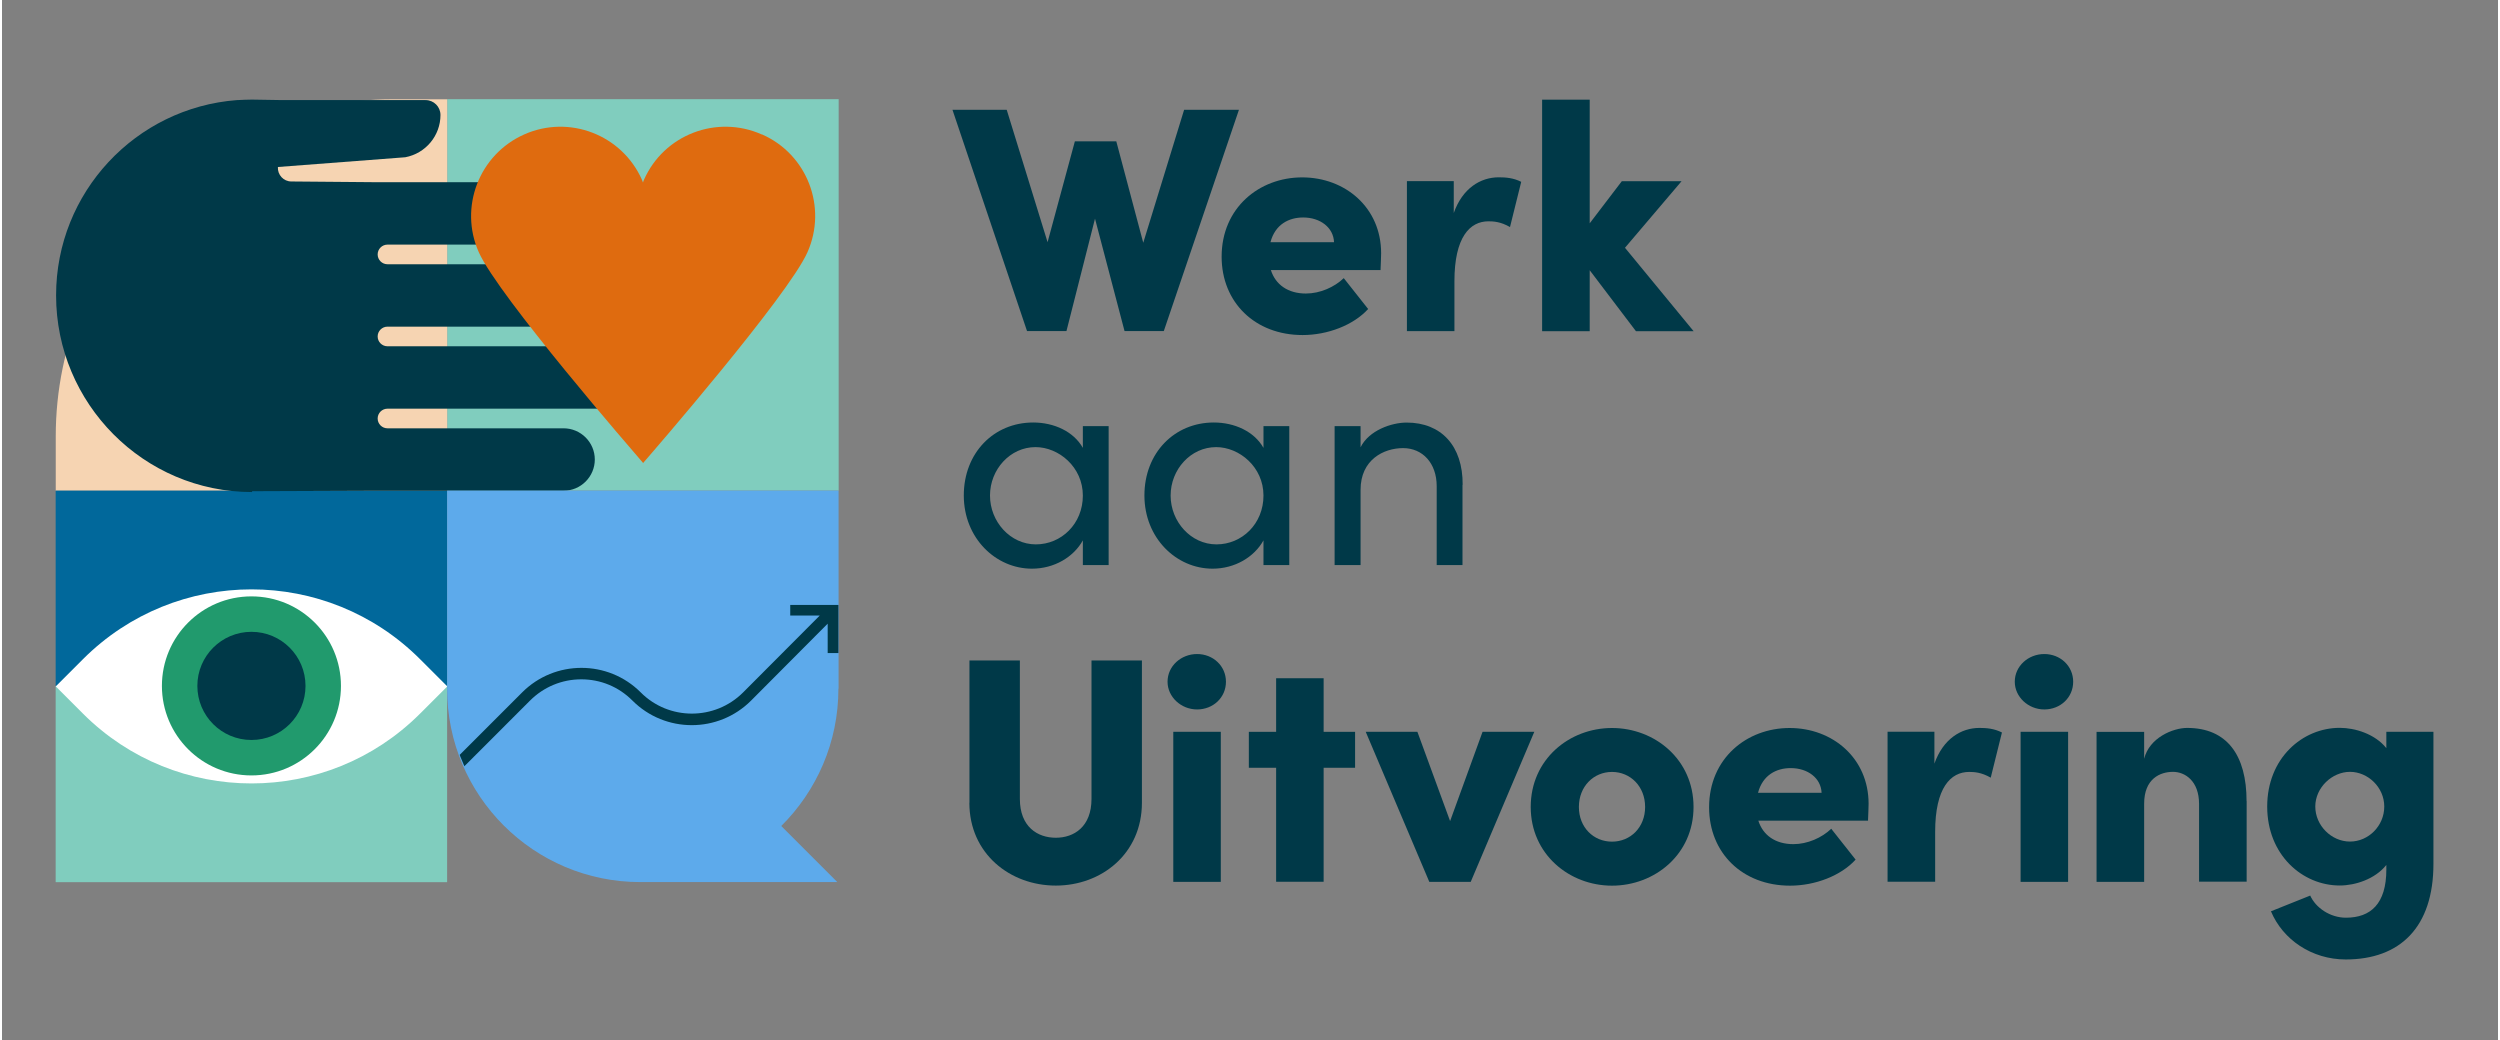 <?xml version="1.0" encoding="UTF-8" standalone="no"?>
<svg xmlns="http://www.w3.org/2000/svg" height="520" id="Layer_1" viewBox="0 0 300 125" width="1250">
  <rect x="0" y="0" width="300" height="125" fill="#808080" stroke="none"/>
  <defs>
    <style>.cls-1{fill:#219a6d;}.cls-1,.cls-2,.cls-3,.cls-4,.cls-5,.cls-6,.cls-7,.cls-8{stroke-width:0px;}.cls-2{fill:#df6b0f;}.cls-3{fill:#01689b;}.cls-4{fill:#fff;}.cls-5{fill:#80cdbe;}.cls-6{fill:#5daaeb;}.cls-7{fill:#003948;}.cls-8{fill:#f6d4b2;}</style>
  </defs>
  <path class="cls-7" d="M142.06,13.2h6.61l-9.03,26.59h-4.72l-3.55-13.51-3.43,13.51h-4.74l-8.96-26.59h6.52l4.91,15.91,3.28-12.12h4.98l3.24,12.19,4.91-15.98s-.01,0-.01,0Z"/>
  <path class="cls-7" d="M165.71,32.46h-13.2c.55,1.74,2.04,2.82,4.21,2.82,1.7,0,3.43-.77,4.55-1.85l2.93,3.71c-1.77,1.94-4.86,3.13-7.88,3.13-5.72,0-9.73-3.93-9.73-9.42,0-5.87,4.52-9.53,9.68-9.53s9.49,3.62,9.49,9.11c0,.5-.04,1.15-.07,2.04h.01ZM160.1,29.11c-.07-1.77-1.66-2.97-3.71-2.97-1.7,0-3.36.81-3.93,2.97h7.64Z"/>
  <path class="cls-7" d="M182.6,21.85l-1.35,5.44c-1.12-.65-2.01-.69-2.59-.69-2.23,0-4.09,1.89-4.09,7.21v5.99h-5.71v-18.03h5.63v3.83c1.05-2.97,3.21-4.29,5.41-4.29.84,0,1.77.07,2.71.55h-.01Z"/>
  <path class="cls-7" d="M203.34,39.81h-6.95l-5.56-7.33v7.33h-5.72V11.98h5.72v14.86l3.86-5.06h7.18l-6.8,8,8.26,10.04Z"/>
  <path class="cls-7" d="M116.28,96.48v-17.1h6.06v16.64c0,3.36,2.13,4.67,4.32,4.67s4.29-1.32,4.29-4.67v-16.64h6.06v17.1c0,6.13-4.86,9.96-10.35,9.96s-10.39-3.83-10.39-9.96h.01Z"/>
  <path class="cls-7" d="M140.09,81.94c0-1.89,1.63-3.33,3.55-3.33s3.47,1.43,3.47,3.33-1.54,3.33-3.47,3.33-3.55-1.51-3.55-3.33ZM140.78,105.99v-18.03h5.71v18.03h-5.71Z"/>
  <path class="cls-7" d="M162.63,87.96v4.32h-3.78v13.7h-5.71v-13.7h-3.28v-4.32h3.28v-6.44h5.71v6.44h3.78Z"/>
  <path class="cls-7" d="M177.96,87.96h6.21l-7.64,18.03h-4.98l-7.64-18.03h6.21l3.93,10.73,3.9-10.73h.01Z"/>
  <path class="cls-7" d="M183.74,96.99c0-5.72,4.63-9.49,9.77-9.49s9.8,3.78,9.8,9.49-4.67,9.46-9.8,9.46-9.77-3.78-9.77-9.46ZM197.49,96.99c0-2.47-1.77-4.21-3.98-4.21s-3.98,1.74-3.98,4.21,1.77,4.17,3.98,4.17,3.98-1.7,3.98-4.17Z"/>
  <path class="cls-7" d="M224.3,98.64h-13.2c.55,1.74,2.04,2.82,4.21,2.82,1.7,0,3.43-.77,4.55-1.85l2.93,3.71c-1.77,1.94-4.86,3.13-7.88,3.13-5.72,0-9.73-3.93-9.73-9.42,0-5.87,4.52-9.53,9.68-9.53s9.49,3.62,9.49,9.11c0,.5-.04,1.15-.07,2.04h.01ZM218.7,95.29c-.07-1.77-1.66-2.97-3.71-2.97-1.7,0-3.36.81-3.93,2.97h7.64Z"/>
  <path class="cls-7" d="M240.38,88.03l-1.35,5.44c-1.12-.65-2.01-.69-2.59-.69-2.23,0-4.09,1.89-4.09,7.21v5.99h-5.72v-18.03h5.63v3.83c1.05-2.97,3.21-4.29,5.41-4.29.84,0,1.77.07,2.71.55Z"/>
  <path class="cls-7" d="M241.92,81.94c0-1.89,1.63-3.33,3.55-3.33s3.47,1.43,3.47,3.33-1.54,3.33-3.47,3.33-3.55-1.51-3.55-3.33ZM242.62,105.99v-18.03h5.71v18.03h-5.71Z"/>
  <path class="cls-7" d="M269.79,96.29v9.68h-5.72v-9.34c0-2.78-1.7-3.86-3.13-3.86-1.54,0-3.47.81-3.47,3.83v9.39h-5.72v-18.03h5.72v3.24c.62-2.54,3.47-3.71,5.17-3.71,4.79,0,7.14,3.28,7.14,8.8h.01Z"/>
  <path class="cls-7" d="M286.56,87.96h5.68v15.86c0,7.64-4.02,11.5-10.54,11.5-4.09,0-7.57-2.39-8.99-5.79l4.72-1.89c.65,1.46,2.39,2.66,4.29,2.66,2.97,0,4.86-1.66,4.86-5.79v-.55c-1.35,1.7-3.74,2.47-5.6,2.47-4.48,0-8.72-3.67-8.72-9.49s4.24-9.46,8.72-9.46c1.85,0,4.24.74,5.6,2.44v-1.97h-.01ZM286.33,96.94c0-2.32-1.97-4.17-4.12-4.17s-4.17,1.89-4.17,4.17,1.94,4.21,4.17,4.21,4.12-1.89,4.12-4.21Z"/>
  <path class="cls-7" d="M129.91,51.22h3.1v16.7h-3.1v-2.97c-1.11,2-3.43,3.4-6.12,3.4-4.36,0-8.19-3.68-8.19-8.8s3.61-8.77,8.34-8.77c2.5,0,4.86,1.08,5.97,3.05v-2.62ZM129.91,59.56c0-3.43-2.9-5.82-5.69-5.82-3.05,0-5.47,2.68-5.47,5.82s2.44,5.87,5.51,5.87,5.65-2.47,5.65-5.87Z"/>
  <path class="cls-7" d="M151.62,51.22h3.1v16.7h-3.1v-2.97c-1.11,2-3.43,3.4-6.12,3.4-4.36,0-8.19-3.68-8.19-8.8s3.61-8.77,8.34-8.77c2.5,0,4.86,1.08,5.97,3.05v-2.62ZM151.62,59.56c0-3.43-2.9-5.82-5.69-5.82-3.05,0-5.47,2.68-5.47,5.82s2.44,5.87,5.51,5.87,5.65-2.47,5.65-5.87h0Z"/>
  <path class="cls-7" d="M175.54,58.27v9.65h-3.1v-9.48c0-2.79-1.71-4.58-4.04-4.58s-5.11,1.39-5.11,5.01v9.05h-3.12v-16.7h3.12v2.54c1.01-2.04,3.73-2.97,5.54-2.97,4.15,0,6.76,2.79,6.73,7.48h-.01Z"/>
  <rect class="cls-5" height="47.05" width="47.05" x="53.51" y="11.92"/>
  <path class="cls-8" d="M46.98,11.93C24.6,11.93,6.46,30.07,6.46,52.45v6.53h47.05V11.93s-6.53,0-6.53,0Z"/>
  <rect class="cls-3" height="23.52" width="47.05" x="6.45" y="58.97"/>
  <rect class="cls-5" height="23.59" width="47.05" x="6.45" y="82.44"/>
  <path class="cls-4" d="M50.25,79.23c-11.19-11.19-29.33-11.19-40.52,0l-3.27,3.27,3.27,3.27c11.19,11.19,29.33,11.19,40.52,0l3.27-3.27-3.27-3.27Z"/>
  <circle class="cls-1" cx="29.98" cy="82.44" r="10.76"/>
  <circle class="cls-7" cx="29.98" cy="82.44" r="6.5"/>
  <path class="cls-7" d="M30.07,59.04l15.08-.06h22.35c2.07,0,3.75-1.69,3.75-3.75h0c0-2.07-1.69-3.75-3.75-3.75h-21.17c-.65,0-1.18-.53-1.18-1.18h0c0-.65.53-1.18,1.18-1.18h27.89c2.07,0,3.75-1.69,3.75-3.75h0c0-2.07-1.69-3.75-3.75-3.75h-27.89c-.65,0-1.18-.53-1.18-1.18h0c0-.65.53-1.18,1.18-1.18h33.2c2.07,0,3.75-1.69,3.75-3.75h0c0-2.07-1.69-3.75-3.75-3.75h-33.2c-.65,0-1.18-.53-1.18-1.18h0c0-.65.53-1.18,1.18-1.18h29.43c2.07,0,3.75-1.69,3.75-3.75h0c0-2.07-1.69-3.75-3.75-3.75h-30.63l-10.36-.09c-.93,0-1.67-.8-1.61-1.74h0l15.31-1.17c2.45-.46,4.23-2.6,4.23-5.08h0c0-.99-.8-1.79-1.79-1.79h-17.21l-3.64-.06c-.59,0-1.18.03-1.76.06h-.06c-12.17.92-21.74,11.09-21.74,23.47,0,13.01,10.54,23.64,23.55,23.64h0v-.04h.01Z"/>
  <path class="cls-2" d="M91.32,16.16c-5.42-2.41-11.77.03-14.16,5.45-.04.1-.09.21-.12.33-.04-.12-.09-.22-.12-.33-2.41-5.42-8.75-7.86-14.16-5.45s-7.86,8.75-5.45,14.16c2.34,5.25,18.7,24.11,19.72,25.29v.06l.03-.03.03.03v-.06c1.02-1.17,17.38-20.04,19.72-25.29,2.41-5.42-.03-11.77-5.45-14.16h-.03,0Z"/>
  <path class="cls-6" d="M100.55,82.8v-23.83h-47.05v23.83c0,12.83,10.41,23.22,23.22,23.22h23.68l-6.74-6.74c4.24-4.21,6.87-10.04,6.87-16.5h.01Z"/>
  <path class="cls-7" d="M94.74,72.69v1.29h3.55l-9.21,9.24c-3.4,3.4-8.93,3.4-12.31,0-3.93-3.93-10.32-3.93-14.25,0l-7.51,7.51s.04.1.06.16c.13.34.28.69.43,1.03.03.06.06.12.07.18l7.89-7.89c1.64-1.64,3.83-2.56,6.16-2.56s4.51.9,6.16,2.56c3.93,3.93,10.32,3.93,14.25,0l9.21-9.25v3.53h1.29v-5.78h-5.81.01Z"/>
</svg>
